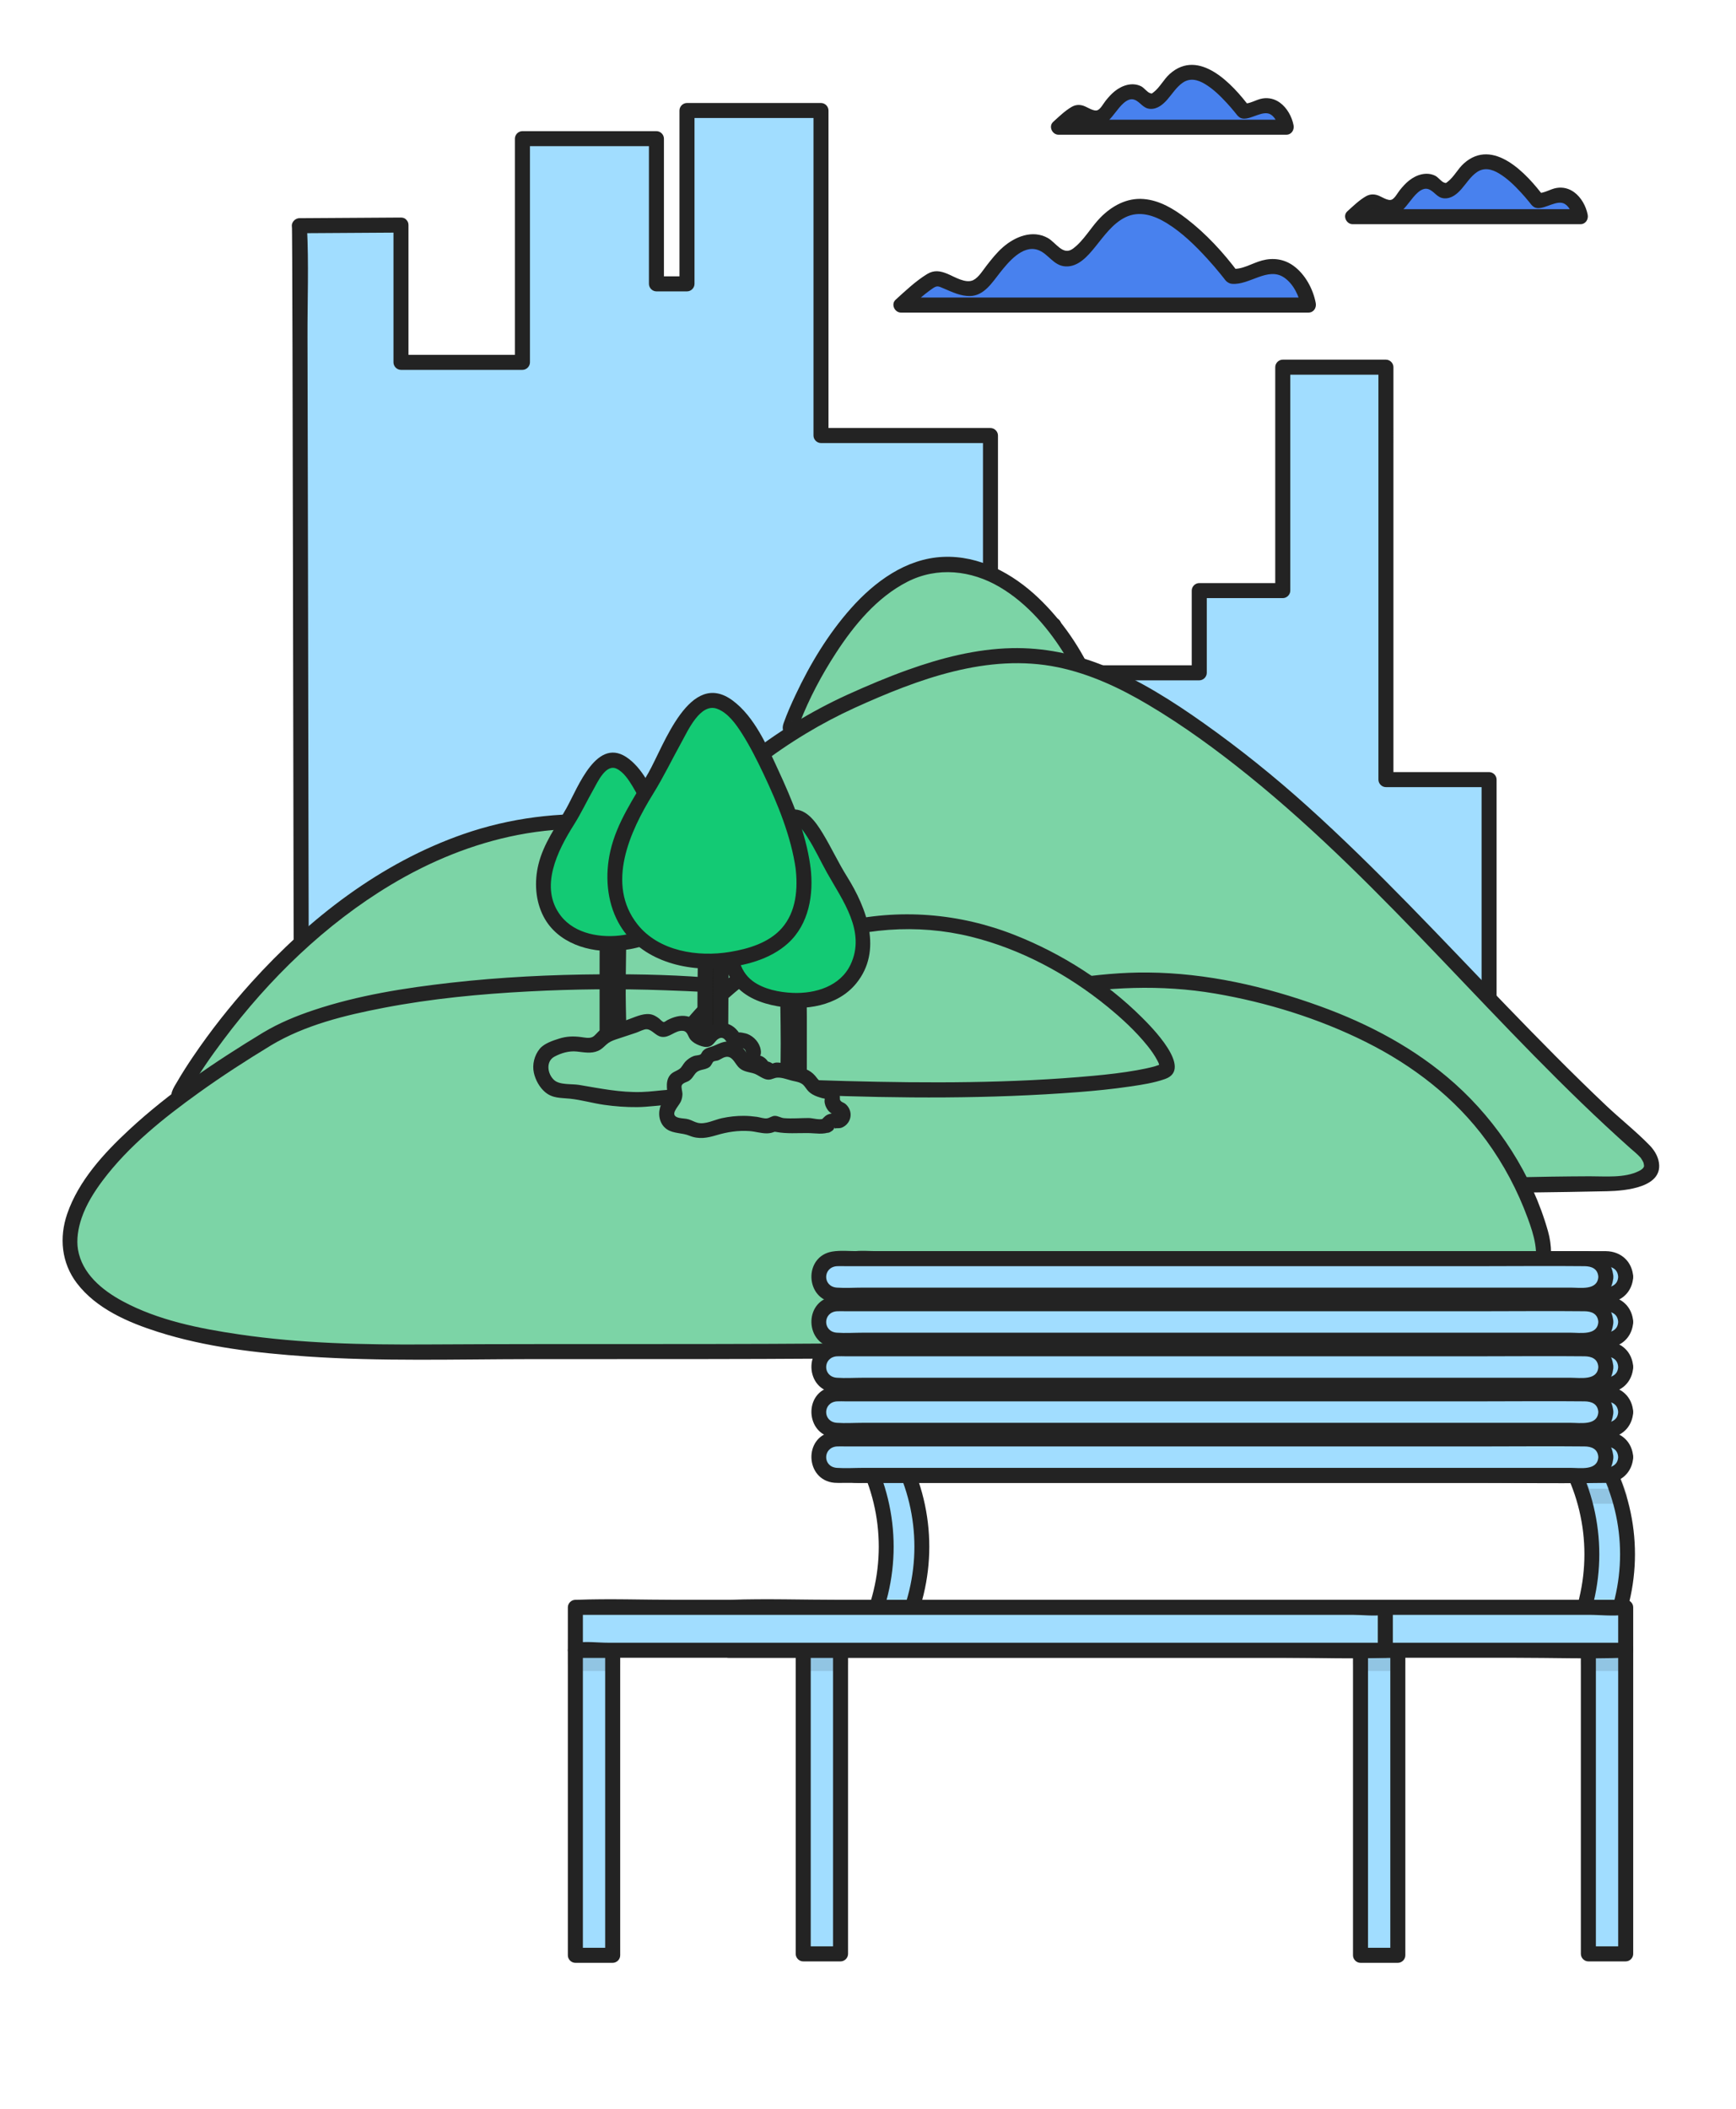 <?xml version="1.0" encoding="UTF-8"?>
<svg xmlns="http://www.w3.org/2000/svg" viewBox="0 0 280 340">
  <g id="Layer_2">
    <path d="m64.676,36.288v22.133h19.588V22.356h21.614v23.412h4.928v-27.951h21.614v52.405h27.336v30.558h10.214v7.699h23.461v-13.257h13.469v-36.022h16.639v66.497h16.639v57.861H88.785l-1.031-.009-38.636-.363c-.032-.056-.072-.124-.117-.201-.064-.111-.139-.243-.226-.393-.028-.053-.06-.107-.094-.166-.115-.205-.244-145.768-.389-146.033l16.383-.104Z" style="fill:#a1ddff;"></path>
    <path d="m63.464,36.288v22.133c0,.655.555,1.212,1.212,1.212h19.588c.655,0,1.212-.555,1.212-1.212V22.356l-1.212,1.212h21.614l-1.212-1.212v23.412c0,.655.555,1.212,1.212,1.212h4.928c.655,0,1.212-.555,1.212-1.212v-27.951l-1.212,1.212h21.614l-1.212-1.212v52.405c0,.655.555,1.212,1.212,1.212h27.336l-1.212-1.212v30.558c0,.655.555,1.212,1.212,1.212h10.214l-1.212-1.212v7.699c0,.655.555,1.212,1.212,1.212h23.461c.655,0,1.212-.555,1.212-1.212v-13.257l-1.212,1.212h13.469c.655,0,1.212-.555,1.212-1.212v-36.022l-1.212,1.212h16.639l-1.212-1.212v66.497c0,.655.555,1.212,1.212,1.212h16.639l-1.212-1.212v57.861l1.212-1.212H96.527c-2.552,0-5.105.009-7.657,0-4.881-.017-9.763-.091-14.644-.137-7.869-.074-15.739-.148-23.608-.222-.5-.005-1-.009-1.5-.014l1.046.6c-.21-.363-.348-.905-.272-.158-.001-.014-.001-.028-.002-.043-.005-.06-.008-.126-.004-.187.012-.238-.006-.481-.008-.72-.009-.957-.013-1.914-.017-2.871-.016-3.524-.026-7.048-.035-10.571-.031-11.653-.051-23.305-.073-34.958-.026-14.073-.05-28.146-.076-42.219-.023-12.166-.046-24.332-.079-36.498-.016-5.883.221-11.837-.083-17.715-.01-.184.006-.39-.053-.565l-1.169,1.534c5.461-.035,10.922-.069,16.383-.104,1.559-.01,1.562-2.434,0-2.424-5.461.035-10.922.069-16.383.104-.751.005-1.423.776-1.169,1.534-.169-.503-.028-.205-.03.08-.003.357.009.714.012,1.071.012,1.33.018,2.661.024,3.992.022,4.687.035,9.373.047,14.06.039,14.594.065,29.188.091,43.781.029,15.922.056,31.844.087,47.766.021,10.491.031,20.983.082,31.474.008,1.634-.552,5.347,1.889,5.461,5.768.27,11.589.109,17.362.163,8.17.077,16.34.207,24.51.207h148.976c.655,0,1.212-.555,1.212-1.212v-57.861c0-.655-.555-1.212-1.212-1.212h-16.639l1.212,1.212V59.2c0-.655-.555-1.212-1.212-1.212h-16.639c-.655,0-1.212.555-1.212,1.212v36.022c.404-.404.808-.808,1.212-1.212h-13.469c-.655,0-1.212.555-1.212,1.212v13.257l1.212-1.212h-23.461c.404.404.808.808,1.212,1.212v-7.699c0-.655-.555-1.212-1.212-1.212h-10.214l1.212,1.212v-30.558c0-.655-.555-1.212-1.212-1.212h-27.336l1.212,1.212V17.818c0-.655-.555-1.212-1.212-1.212h-21.614c-.655,0-1.212.555-1.212,1.212v27.951l1.212-1.212h-4.928l1.212,1.212v-23.412c0-.655-.555-1.212-1.212-1.212h-21.614c-.655,0-1.212.555-1.212,1.212v36.065l1.212-1.212h-19.588l1.212,1.212v-22.133c0-1.559-2.424-1.562-2.424,0Z" style="fill:#232323;"></path>
  </g>
  <g id="Layer_3">
    <path d="m176.72,116.8c2.687-.857-7.725-26.269-24.38-25.81-14.651.404-24.107,23.686-24.947,26.419-.162.528,48.591-.374,49.327-.609Z" style="fill:#7cd4a6;"></path>
    <path d="m177.042,117.968c2.973-1.126.323-6.609-.45-8.389-2.117-4.873-5.226-9.479-9.075-13.149-4.149-3.955-9.561-6.917-15.441-6.642-5.956.278-11.015,4.004-14.842,8.317-3.665,4.131-6.568,8.941-8.913,13.927-.701,1.491-1.38,3.008-1.93,4.563-.468,1.322.251,2.011,1.503,2.108,2.955.231,5.973.088,8.933.071,5.09-.029,10.179-.097,15.269-.176,8.026-.125,16.134.002,24.146-.543.26-.018.548-.018.8-.084,1.507-.397.868-2.735-.644-2.337.46-.121.063-.012-.212.001-.416.02-.832.037-1.248.052-1.377.049-2.754.085-4.132.12-4.327.11-8.655.195-12.983.272-8.904.159-17.816.342-26.722.275-1.03-.008-2.06-.016-3.089-.067-.119-.006-.262-.042-.381-.029.212-.023.379.114.664.772.442,1.023.211.642.432.209.122-.24.194-.524.292-.775,1.519-3.895,3.528-7.668,5.809-11.176,2.94-4.522,6.634-8.99,11.518-11.485,4.832-2.468,10.293-1.864,14.888.843,4.504,2.653,8.03,6.829,10.714,11.256,1.134,1.871,2.161,3.83,2.945,5.875.298.777.568,1.567.774,2.374.179.699.222,1.022.26,1.555.007.1-.008.201-.008.301.001-.27-.004.002-.007.001.059.022-.093.014.012-.022.166-.057.198-.25.473-.354-1.445.547-.818,2.891.644,2.337Z" style="fill:#232323;"></path>
    <path d="m137.254,113.072c26.508-12.055,37.988-9.318,61.243,8.208,22.363,16.853,44.321,44.595,66.556,64.087.81.71,4.815,5.492-6.674,5.492-19.807,0-39.596,1.155-59.394,1.733-13.896.405-27.793.811-41.694.876-10.917.051-21.898-.113-32.633-2.096-8.025-1.482-16.319-4.273-21.531-10.552-4.665-5.62-6.179-13.396-5.262-20.642,2.674-21.121,20.889-38.695,39.389-47.108Z" style="fill:#7cd4a6;"></path>
    <path d="m137.865,114.119c10.138-4.594,21.476-8.869,32.759-6.536,5.197,1.075,10.026,3.347,14.568,6.04,5.679,3.367,11.071,7.306,16.206,11.45,22.355,18.042,40.138,40.981,61.551,60.051.536.477,1.111.923,1.592,1.457.18.2-.031-.092.185.243.126.196.252.394.346.609.034.078.109.532.1.575-.061.28-.282.525-.822.796-2.321,1.166-5.46.84-7.952.849-4.126.016-8.252.079-12.377.174-16.341.377-32.669,1.198-49.007,1.67-16.305.472-32.665,1.1-48.977.672-7.818-.205-15.698-.758-23.356-2.425-6.306-1.373-12.768-3.667-17.402-8.349-9.614-9.715-7.071-25.25-1.39-36.28,5.796-11.253,15.384-20.392,26.154-26.874,2.527-1.521,5.139-2.895,7.821-4.123,1.416-.648.186-2.738-1.223-2.093-11.81,5.406-22.494,13.763-30.154,24.291-7.554,10.382-12.872,24.667-8.599,37.409,2.159,6.438,6.748,11.399,12.762,14.465,6.421,3.274,13.675,4.567,20.766,5.414,8.42,1.006,16.915,1.113,25.386,1.078,8.52-.034,17.04-.2,25.557-.415,17.178-.434,34.343-1.157,51.517-1.728,8.464-.281,16.927-.277,25.39-.478,2.794-.066,9.301-.574,8.227-4.979-.222-.91-.78-1.76-1.428-2.425-2.192-2.25-4.718-4.237-7.004-6.399-5.474-5.179-10.755-10.557-15.991-15.976-10.59-10.961-20.965-22.179-32.305-32.38-5.275-4.745-10.8-9.181-16.591-13.284-5.048-3.577-10.314-6.924-16.063-9.261-4.748-1.93-9.825-2.975-14.96-2.856-5.722.133-11.341,1.575-16.705,3.493-3.328,1.19-6.586,2.572-9.805,4.031-1.419.643-.188,2.732,1.223,2.093Z" style="fill:#232323;"></path>
    <path d="m155.863,175.708c6.917-1.421-20.016-43.976-62.908-43.284-37.731.609-61.98,39.511-64.132,44.079-.416.882,125.144-.405,127.04-.795Z" style="fill:#7cd4a6;"></path>
    <path d="m156.185,176.876c2.662-.599,2.019-3.993,1.37-5.838-1.364-3.876-3.802-7.371-6.308-10.584-7.877-10.101-18.528-18.349-30.262-23.47-14.563-6.355-31.134-7.762-46.256-2.499-13.314,4.633-24.823,13.537-34.193,23.923-3.405,3.775-6.576,7.781-9.425,11.993-.883,1.305-1.739,2.631-2.528,3.995-.511.883-1.638,2.424-.358,3.175,1.016.596,2.947.325,4.056.349,2.963.063,5.928.076,8.892.088,9.664.037,19.328-.008,28.992-.063,11.849-.066,23.697-.162,35.545-.277,10.535-.102,21.069-.217,31.603-.364,5.852-.081,11.713-.102,17.562-.325.435-.017.881-.02,1.31-.101,1.531-.29.882-2.627-.644-2.337.533-.101.168-.018-.037-.013-.244.006-.487.022-.731.031-.827.03-1.654.049-2.481.069-2.892.067-5.785.114-8.677.16-9.295.146-18.591.255-27.887.354-11.418.122-22.836.225-34.255.307-10.446.074-20.893.135-31.34.145-6.377.006-12.766.068-19.142-.131-.602-.019-1.202-.05-1.803-.09-.293-.02.141.044.098.016-.219-.142.151.076.162.09l.235.183.206,1.412c.022-.003.036-.101.057-.116.049-.034.07-.162.107-.21.127-.166.21-.396.312-.579,1.648-2.974,3.626-5.784,5.663-8.502,7.363-9.825,16.445-18.667,27.004-25,6.337-3.8,13.235-6.641,20.503-8.052,7.675-1.49,15.68-1.259,23.318.346,13.413,2.818,25.724,9.89,35.563,19.349,3.683,3.541,7.096,7.431,9.862,11.736.96,1.493,1.922,3.164,2.587,4.726.224.525.487,1.246.653,1.875.067.254.125.51.171.769.064.359.001-.13.021.156.008.12.019.24.02.36.001.111-.004.22-.009.33-.015.302.019-.275-.002.009-.006.086-.044.185-.072.265-.063.183.151-.28.007-.033-.096.165.053-.024.037-.031.037.016-.289.019.055-.018-.377.04.195-.003-.205.087-1.521.342-.877,2.679.644,2.337Z" style="fill:#232323;"></path>
    <path d="m43.067,167.513c18.828-11.404,71.443-9.977,79.529-7.49,33.9,10.423,46.066-8.449,80.41.442,17.889,4.631,37.615,13.802,45.358,37.91.677,2.107.852,4.491.217,6.671-1.689,5.8-8.698,6.93-9.998,7.087-59.176,7.127-112.049,5.47-171.324,5.853-65.103.421-73.793-20.429-24.193-50.472Z" style="fill:#7cd4a6;"></path>
    <path d="m43.679,168.56c5.5-3.302,11.992-4.876,18.232-6.075,7.719-1.483,15.573-2.229,23.416-2.639,7.291-.381,14.605-.456,21.902-.186,4.643.172,9.472.299,13.968,1.26,1.505.322,2.964.843,4.452,1.233,2.462.645,4.956,1.171,7.473,1.551,4.402.665,8.849.91,13.296.677,7.907-.415,15.588-2.324,23.353-3.71,8.7-1.553,17.475-1.972,26.221-.481,8.336,1.422,16.725,4.021,24.299,7.804,7.567,3.78,14.429,9.033,19.446,15.899,2.803,3.835,5.042,8.072,6.678,12.53,1.003,2.733,1.869,5.563.951,8.457-.577,1.82-1.884,3.241-3.498,4.217-3.082,1.862-6.151,1.937-9.476,2.316-6.242.712-12.494,1.337-18.753,1.88-12.193,1.059-24.412,1.805-36.64,2.315-24.294,1.013-48.613,1.089-72.924,1.094-12.443.002-24.886-.011-37.329.063-10.067.059-20.195-.152-30.172-1.62-6.379-.939-13.064-2.259-18.794-5.35-3.38-1.823-6.549-4.479-7.201-8.322-.272-1.604.016-3.445.595-5.124.753-2.184,2.017-4.191,3.397-6.03,4.188-5.58,9.861-10.092,15.486-14.133,3.765-2.704,7.662-5.22,11.624-7.625,1.332-.808.115-2.905-1.223-2.093-7.609,4.618-15.117,9.637-21.656,15.709-4.058,3.767-8.127,8.196-9.965,13.528-1.318,3.822-.924,7.92,1.554,11.177,3.138,4.125,8.3,6.341,13.098,7.865,7.719,2.453,15.925,3.4,23.974,3.954,11.954.823,23.964.448,35.937.432,25.097-.033,50.199.119,75.291-.499,25.365-.625,50.714-2.093,75.92-5.053,3.157-.371,6.23-.866,8.938-2.68,4.15-2.78,5.455-7.694,4.116-12.421-2.566-9.063-8.014-17.498-15.013-23.759-6.299-5.635-13.841-9.624-21.753-12.489-8.885-3.218-18.291-5.352-27.768-5.434-8.332-.072-16.445,1.612-24.579,3.203-8.482,1.659-16.99,2.655-25.617,1.532-2.632-.342-5.242-.862-7.816-1.506-1.7-.425-3.362-1.012-5.069-1.398-1.904-.431-3.87-.634-5.811-.822-6.387-.62-12.829-.758-19.242-.719-8.114.049-16.239.45-24.304,1.361-7.432.84-14.936,2.024-22.051,4.396-2.829.943-5.621,2.087-8.182,3.624-1.336.802-.119,2.898,1.223,2.093Z" style="fill:#232323;"></path>
    <path d="m107.623,172.453c-.134-2.538,12.723-24.191,39.763-23.856,23.787.295,44.381,22.788,40.33,24.158-13.952,4.718-79.917,3.046-80.093-.302Z" style="fill:#7cd4a6;"></path>
    <path d="m108.835,172.453c-.009-.337-.118.256.028-.172.083-.245.156-.49.252-.732-.117.293.087-.192.116-.252.064-.134.128-.268.195-.4.192-.382.4-.756.616-1.125,1.128-1.926,2.49-3.709,3.973-5.374,4.464-5.013,10.094-9.046,16.344-11.519,8.291-3.281,17.586-3.995,26.251-1.853,8.026,1.984,15.594,6.046,21.986,11.258,2.336,1.905,4.587,3.981,6.482,6.332.599.744,1.152,1.531,1.598,2.376.223.422.174.325.294.722.06.199.078.294.041.132.071.315-.058.168.008.111.141-.121.214-.329.269-.335-.38.041-.798.244-1.171.342-.899.235-1.811.421-2.726.585-2.331.417-4.688.682-7.045.9-13.209,1.225-26.58,1.196-39.83.849-6.012-.157-12.029-.405-18.023-.914-2.043-.173-4.155-.377-6.101-.673-1.236-.188-2.555-.361-3.72-.84.445.183-.158-.043-.196-.13.077.179.307.21.358.711-.157-1.537-2.582-1.553-2.424,0,.132,1.296,1.376,1.734,2.473,2.035,1.655.453,3.39.656,5.089.864,5.656.692,11.368.971,17.058,1.193,14.26.556,28.642.638,42.879-.465,2.765-.214,5.527-.489,8.272-.893,1.917-.282,3.918-.574,5.751-1.227,4.566-1.627-2.288-8.464-3.746-9.913-5.774-5.737-12.896-10.273-20.45-13.268-8.975-3.559-18.744-4.354-28.15-2.093-7.585,1.823-14.612,5.672-20.322,10.975-3.35,3.111-6.857,6.983-8.52,11.328-.177.462-.346.963-.333,1.465.042,1.557,2.466,1.563,2.424,0Z" style="fill:#232323;"></path>
    <path d="m104.747,140.649c-.388-.307-.949-.24-1.256.147-1.035,1.308-2.307,2.508-3.538,3.669-.067.063-.131.127-.198.191-.019-.471-.04-.941-.068-1.402-.075-1.208-.018-2.415.042-3.694.039-.839.079-1.681.08-2.522.002-1.17-.024-2.341-.049-3.511-.024-1.128-.049-2.255-.049-3.382,0-.494-.4-.894-.894-.894-.494,0-.894.4-.894.894,0,1.14.024,2.281.049,3.421.025,1.157.051,2.314.049,3.471-.001.568-.021,1.136-.046,1.704-.196-.182-.392-.364-.589-.543-1.07-.977-2.081-1.901-2.863-3.078-.273-.411-.828-.527-1.239-.251-.411.273-.524.828-.251,1.239.903,1.362,2.044,2.403,3.147,3.41.502.459,1.006.918,1.49,1.412.062.063.137.101.211.142-.021.76-.025,1.527.022,2.293.064,1.037.102,2.101.117,3.199-.026.127-.025.254.005.38.01,1.129-.003,2.296-.043,3.521-.067,2.033-.065,3.97-.062,6.02l.003,11.656c0,.494.4.894.894.894.494,0,.894-.4.894-.894l-.003-11.659c-.003-2.034-.005-3.956.06-5.958.039-1.195.052-2.334.044-3.441.451-.442.907-.881,1.369-1.317,1.276-1.204,2.596-2.45,3.712-3.861.307-.387.241-.949-.147-1.256Z" style="fill:#1d1d1b;"></path>
    <path d="m105.359,139.602c-1.176-.658-2.181-.262-3.012.69-1.083,1.24-2.262,2.365-3.448,3.505.69.286,1.379.571,2.069.857-.114-2.697.06-5.361.052-8.057-.004-1.347-.043-2.693-.069-4.039-.021-1.093.264-2.588-.366-3.556-1.112-1.707-3.611-.922-3.853.979-.178,1.395.014,2.921.043,4.326.03,1.478.047,2.953-.013,4.431.69-.286,1.379-.571,2.069-.857-.715-.662-1.453-1.304-2.129-2.007-.544-.566-.937-1.306-1.518-1.825-1.017-.908-2.699-.598-3.293.641-.73,1.522.672,2.926,1.637,3.957,1.104,1.18,2.401,2.565,3.74,3.468l-.6-1.046c-.074,3.209.187,6.413.095,9.627-.06,2.087-.056,4.174-.055,6.261.001,3.024.001,6.047.002,9.071 0.0.839-.159,1.891.089,2.715.702,2.329,3.97,1.674,4.124-.612.173-2.57-.001-5.211-.002-7.786-.001-4.422.125-8.845.104-13.264l-.355.857c1.462-1.427,3.005-2.782,4.358-4.317,1.049-1.189,1.835-2.457.576-3.83-1.056-1.152-2.767.565-1.714,1.714-.183-.2-1.397,1.293-1.649,1.55-.623.634-1.272,1.241-1.916,1.853-.538.511-1.463,1.109-1.681,1.851-.214.728-.041,1.692-.054,2.441-.045,2.568-.095,5.133-.094,7.702.001,3.341.002,6.683.002,10.024 0.0.186-.123.985 0,1.15.709.946.635-.545.635-.711l-.001-4.805c-.001-3.874-.058-7.757.046-11.63.052-1.922.084-3.841.02-5.763-.035-1.061-.123-2.121-.122-3.183 0-1.086-.036-1.479-.843-2.207-1.382-1.245-2.589-2.623-3.903-3.92l-.252-.364c-.453.324-.489.629-.107.913.196.428.696.846,1.018,1.181.676.703,1.414,1.345,2.129,2.007.783.725,2.025.205,2.069-.857.077-1.888.025-3.775-.013-5.663-.01-.489-.02-.977-.027-1.466-.005-.326-.008-.652-.01-.978l-.635-.005c-.256.198.045,2.799.052,3.119.078,3.642-.163,7.271-.009,10.91.044,1.046,1.295,1.602,2.069.857.681-.656,1.376-1.297,2.04-1.97.326-.331.646-.667.956-1.014.155-.17.305-.344.452-.521.387-.322.412-.426.075-.311,1.363.762,2.586-1.33,1.223-2.093Z" style="fill:#232323;"></path>
    <path d="m122.094,149.829c.388-.307.949-.24,1.256.147,1.035,1.308,2.307,2.508,3.538,3.669.067.063.131.127.198.191.019-.471.04-.941.068-1.402.075-1.208.018-2.415-.042-3.694-.039-.839-.079-1.681-.079-2.522-.002-1.17.024-2.341.049-3.511.024-1.128.049-2.255.049-3.383,0-.494.4-.894.894-.894s.894.401.894.894c0,1.14-.024,2.281-.049,3.421-.025,1.157-.051,2.314-.049,3.471.001.568.021,1.136.046,1.704.196-.182.392-.364.589-.543,1.07-.977,2.081-1.901,2.863-3.078.273-.411.828-.527,1.239-.251.411.273.524.828.251,1.239-.903,1.362-2.044,2.403-3.147,3.41-.502.459-1.006.918-1.49,1.412-.062.063-.137.101-.211.142.021.76.025,1.527-.022,2.293-.064,1.037-.102,2.101-.117,3.199.026.127.025.254-.005.38-.01,1.129.003,2.296.043,3.521.067,2.033.065,3.97.062,6.02l-.003,11.656c0,.494-.4.894-.894.894s-.894-.4-.894-.894l.003-11.659c.003-2.034.005-3.956-.06-5.958-.039-1.195-.052-2.334-.044-3.441-.451-.442-.907-.881-1.369-1.317-1.276-1.204-2.596-2.45-3.712-3.861-.307-.387-.241-.949.147-1.256Z" style="fill:#1d1d1b;"></path>
    <path d="m122.706,150.875c-.336-.115-.311-.011.075.311l.298.349c.356.408.729.8,1.11,1.186.664.673,1.358,1.315,2.04,1.97.775.746,2.024.189,2.069-.857.154-3.639-.086-7.267-.009-10.91.01-.476.021-.952.03-1.428.007-.374.176-1.117.021-1.45.084-.373-.127-.452-.633-.236-.001.244-.004.489-.007.733-.006.489-.015.977-.025,1.466-.04,1.97-.099,3.938-.018,5.908.043,1.063,1.287,1.581,2.069.857.613-.567,1.242-1.12,1.834-1.71.328-.326,1.551-1.322,1.567-1.811.047-1.449-.85.091-.958.223-.27.327-.562.638-.859.94-.579.589-1.196,1.137-1.803,1.697-.485.447-1.256.953-1.589,1.523-.38.65-.14,1.72-.165,2.445-.062,1.778-.159,3.546-.147,5.326.029,4.281.106,8.56.105,12.841l-.001,5.52c-0.0.335-.15,1.087-0,1.379.073.143-.075,1.072.635.142.057-.075-.022-.3 0-.394.133-.558 0-1.317 0-1.889l.001-2.77.001-5.364c.001-2.39.007-4.781-.06-7.17-.026-.938-.046-1.876-.046-2.815-0-1.07-.267-1.407-1.033-2.144-.761-.732-1.54-1.447-2.289-2.192-.318-.316-.632-.636-.937-.965-.188-.202-.808-1.143-1.028-.902,1.052-1.148-.657-2.866-1.714-1.714-1.262,1.377-.477,2.636.576,3.83,1.354,1.534,2.896,2.89,4.358,4.317l-.355-.857c-.019,4.007.105,8.015.104,12.024-.001,2.924-.108,5.869-.002,8.792.059,1.634,1.638,3.058,3.246,2.011,1.066-.695.966-1.882.966-2.981l.002-9.231c0-1.946.013-3.892-.025-5.837-.071-3.598.148-7.197.065-10.788l-.6,1.046c1.345-.907,2.63-2.285,3.74-3.468.968-1.031,2.366-2.436,1.637-3.957-.594-1.24-2.276-1.549-3.293-.641-.579.517-.974,1.258-1.518,1.825-.675.703-1.414,1.345-2.129,2.007.69.286,1.379.571,2.069.857-.116-2.85.282-5.76.052-8.596-.159-1.967-2.703-2.939-3.875-1.14-.595.913-.343,2.28-.362,3.314-.025,1.354-.064,2.707-.072,4.061-.017,2.768.168,5.506.051,8.276.69-.286,1.379-.571,2.069-.857-1.186-1.142-2.355-2.273-3.448-3.505-.841-.948-1.828-1.353-3.012-.69-1.361.762-.141,2.856,1.223,2.093Z" style="fill:#232323;"></path>
    <path d="m123.41,138.649c-.551-.437-1.349-.341-1.785.209-1.471,1.858-3.278,3.564-5.027,5.214-.095.09-.187.181-.281.271-.027-.67-.056-1.337-.097-1.993-.107-1.717-.026-3.432.06-5.25.056-1.193.112-2.388.113-3.584.002-1.663-.034-3.327-.07-4.99-.035-1.603-.07-3.204-.07-4.807,0-.702-.569-1.271-1.271-1.271s-1.271.569-1.271,1.271c0,1.621.035,3.242.07,4.862.036,1.645.072,3.288.07,4.933-.001.807-.03,1.614-.065,2.421-.279-.259-.558-.517-.837-.772-1.521-1.389-2.958-2.701-4.069-4.374-.387-.585-1.177-.749-1.761-.356-.585.389-.745,1.177-.356,1.761,1.284,1.935,2.905,3.415,4.472,4.846.714.652,1.43,1.305,2.118,2.006.088.09.195.144.3.202-.03,1.081-.036,2.171.032,3.259.091,1.474.145,2.986.167,4.546-.037.181-.035.361.007.541.015,1.605-.004,3.263-.061,5.004-.096,2.89-.092,5.642-.088,8.555l.004,13.019c0,.703.569,1.271,1.271,1.271s1.271-.569,1.271-1.271l-.004-13.023c-.004-2.891-.007-5.622.086-8.467.056-1.698.074-3.317.063-4.89.641-.628,1.289-1.251,1.945-1.871,1.814-1.712,3.689-3.482,5.276-5.487.436-.55.343-1.349-.209-1.785Z" style="fill:#1d1d1b;"></path>
    <path d="m124.022,137.603c-1.814-1.079-2.963.114-4.114,1.428-1.385,1.581-2.936,2.999-4.449,4.455.69.286,1.379.571,2.069.857-.145-3.478.031-6.901.072-10.378.024-1.973-.035-3.947-.077-5.919-.019-.881-.037-1.762-.048-2.644-.01-.797.109-1.731-.164-2.494-.43-1.199-1.74-1.926-2.991-1.582-1.486.408-1.828,1.772-1.82,3.124.022,3.829.23,7.658.071,11.487.69-.286,1.379-.571,2.069-.857-1.733-1.606-3.328-3.186-4.812-5.023-1.192-1.476-3.6-1.34-4.32.555-.731,1.921,1.322,3.804,2.524,5.053.796.828,1.649,1.599,2.496,2.374.822.752,1.587,1.635,2.51,2.258l-.6-1.046c-.09,3.676.25,7.347.199,11.024-.051,3.642-.145,7.278-.143,10.92.002,3.226.002,6.451.003,9.677 0,1.092-.064,2.206.001,3.296.191,3.2,4.754,3.181,4.966.003.204-3.062-.002-6.204-.003-9.272-.002-5.702.178-11.405.148-17.106l-.355.857c1.867-1.825,3.825-3.564,5.602-5.48,1.413-1.523,3.297-3.424,1.411-5.376-1.086-1.124-2.799.591-1.714,1.714.462.478-3.949,4.499-4.425,4.951-.757.718-1.532,1.422-2.267,2.164-.851.86-.668,1.751-.676,2.906-.028,3.925-.151,7.846-.149,11.771.002,3.93.002,7.861.003,11.791 0.0.063.03,1.162-.059,1.141-.16-.037-.06-1.024-.06-1.141l-.002-6.413c-.002-5.697.102-11.389.148-17.085.019-2.364-.051-4.722-.175-7.085-.037-.699-.056-1.397-.052-2.098.003-.518.139-1.147-.084-1.628-.401-.866-1.656-1.671-2.362-2.319-.847-.777-1.702-1.544-2.505-2.367-.387-.396-.762-.802-1.118-1.226-.206-.246-.406-.497-.595-.756-.09-.123-.682-.875-.103-.36.783.696,1.371,1.733,2.125,2.488.879.881,1.815,1.704,2.727,2.55.783.726,2.025.204,2.069-.857.118-2.857.027-5.712-.03-8.569-.015-.729-.028-1.459-.036-2.188-.002-.227.044-1.535.081-1.488.244.314.039,1.558.044,1.952.01.721.024,1.442.04,2.163.116,5.519-.22,11.025.01,16.537.044,1.047,1.295,1.602,2.069.857.968-.932,1.955-1.843,2.899-2.799.379-.385,2.363-2.92,2.726-2.704,1.344.799,2.564-1.295,1.223-2.093Z" style="fill:#232323;"></path>
    <path d="m109.023,141.553c.486,3.896-.569,7.697-4.542,9.358-6.706,2.802-16.708,1.062-16.815-8.295-.046-4.02,2.168-7.621,4.299-10.946,1.32-2.059,3.747-7.956,5.894-8.934,2.199-1.002,4.368,1.952,5.329,3.624,2.286,3.978,4.083,8.266,5.332,12.721.228.815.401,1.646.504,2.472Z" style="fill:#13ca74;"></path>
    <path d="m107.811,141.553c.266,2.352.092,4.96-1.62,6.77-1.423,1.505-3.651,2.129-5.644,2.434-3.513.538-7.8-.124-10.1-3.107-3.522-4.569-.521-10.497,2.106-14.653,1.17-1.851,2.094-3.828,3.174-5.731.662-1.167,2-4.184,3.753-3.315,1.099.545,1.914,1.779,2.528,2.795.886,1.467,1.66,3.016,2.378,4.57,1.529,3.308,2.965,6.93,3.467,10.558.213,1.538,2.549.884,2.337-.644-.511-3.694-1.997-7.352-3.526-10.732-1.269-2.804-2.696-6.164-5.196-8.114-5.136-4.007-8.243,4.59-10.112,7.928-1.659,2.964-3.685,5.679-4.508,9.041-.684,2.795-.513,5.882.84,8.457,2.227,4.238,7.312,5.821,11.826,5.485,2.809-.209,5.911-.975,8.039-2.919,2.443-2.232,3.037-5.669,2.681-8.824-.173-1.532-2.599-1.55-2.424,0Z" style="fill:#232323;"></path>
    <path d="m117.818,150.733c-.486,3.896.569,7.697,4.542,9.358,6.706,2.802,16.708,1.062,16.815-8.295.046-4.02-2.168-7.621-4.299-10.946-1.32-2.059-3.746-7.956-5.894-8.934-2.199-1.002-4.368,1.952-5.329,3.624-2.286,3.978-4.083,8.266-5.332,12.721-.228.815-.401,1.646-.504,2.472Z" style="fill:#13ca74;"></path>
    <path d="m116.606,150.733c-.316,2.796.089,5.757,1.91,8,1.673,2.06,4.317,3.049,6.865,3.497,4.444.781,9.721.009,12.726-3.685,4.296-5.281,1.684-12.142-1.5-17.228-1.409-2.251-2.514-4.661-3.89-6.929-1.166-1.921-2.861-4.414-5.475-3.786-3.278.787-5.089,4.964-6.404,7.667-1.838,3.777-3.61,7.957-4.189,12.143-.211,1.525,2.124,2.185,2.337.644.443-3.203,1.644-6.381,2.921-9.338,1.068-2.472,2.227-5.244,3.995-7.311.582-.68,1.623-1.834,2.635-1.36.751.352,1.33,1.368,1.756,2.03,1.163,1.807,2.05,3.767,3.098,5.639,2.493,4.452,6.324,9.483,3.789,14.813-1.666,3.503-5.689,4.702-9.309,4.555-2.161-.088-4.698-.589-6.466-1.904-2.343-1.743-2.679-4.747-2.374-7.446.175-1.547-2.25-1.535-2.424,0Z" style="fill:#232323;"></path>
    <path d="m129.519,139.849c.721,5.532-.748,10.943-6.382,13.334-9.509,4.034-23.736,1.638-23.961-11.658-.096-5.713,3.022-10.848,6.024-15.588,1.86-2.936,5.262-11.335,8.306-12.742,3.118-1.441,6.223,2.741,7.601,5.109,3.28,5.636,5.867,11.715,7.676,18.037.331,1.157.582,2.336.735,3.509Z" style="fill:#13ca74;"></path>
    <path d="m128.307,139.849c.413,3.384.142,7.136-2.219,9.807-2.073,2.344-5.339,3.318-8.335,3.818-5.185.866-11.498-.091-14.941-4.45-5.12-6.483-1.215-14.998,2.534-21.042,1.687-2.72,3.059-5.582,4.61-8.379.99-1.785,2.991-6.293,5.678-5.336,1.736.619,3.045,2.45,3.996,3.939,1.329,2.082,2.453,4.324,3.51,6.553,2.281,4.812,4.465,10.108,5.211,15.412.216,1.538,2.552.884,2.337-.644-.744-5.293-2.93-10.548-5.164-15.371-1.793-3.87-3.805-8.563-7.335-11.195-6.949-5.18-11.127,7.289-13.605,11.64-2.336,4.102-5.076,7.937-6.144,12.626-.87,3.819-.595,8.039,1.304,11.521,3.166,5.807,10.197,7.863,16.424,7.346,3.822-.317,8.05-1.382,10.946-4.027,3.379-3.085,4.149-7.869,3.618-12.218-.186-1.529-2.612-1.547-2.424,0Z" style="fill:#232323;"></path>
    <path d="m126.338,176.693c.054-.191.05-.403-.034-.631-.05-.135-.131-.259-.236-.359-.068-.065-.134-.114-.206-.155.003-.063.001-.127-.014-.194-.051-.228-.171-.443-.345-.6-.11-.1-.238-.172-.374-.218-.061-.154-.154-.296-.274-.412-.113-.11-.239-.188-.372-.238.091-.453.025-.912-.352-1.283-.328-.323-.705-.396-1.079-.331-.033-.227-.141-.449-.298-.614-.305-.32-.671-.418-1.01-.361-.015-.01-.03-.021-.046-.03-.09-.052-.27-.06-.341-.122-.023-.02-.034-.028-.04-.031.008.001.026-.007.015-.084-.015-.108.107-.306.118-.435.012-.142.003-.281-.035-.42-.002-.007-.005-.014-.007-.022.511-1.008-.73-2.353-1.757-2.454-.32-.031-.666.139-.971.084-.224-.04-.328-.305-.439-.485-.31-.503-.672-.912-1.255-1.091-1.091-.335-2.058.248-2.574,1.137-.168.14-.362.296-.563.257-.018-.003-.036-.005-.054-.005-.584-.163-1.208-.345-1.565-.831-.225-.306-.311-.695-.518-1.013-.692-1.065-2.338-.878-3.439-.246-.401.23-.813.511-1.274.493-.908-.036-1.443-1.179-2.344-1.292-.328-.041-.655.064-.969.168-1.556.515-3.111,1.029-4.667,1.544-.677.224-1.377.461-1.897.949-.233.219-.424.482-.672.684-1.016.823-2.497.338-3.801.235-1.155-.092-3.007.499-4.549,1.421-.145.22-.285.441-.414.656-.612,1.014-.61,2.024-.149,3.099.382.891.96,1.773,1.885,2.137.29.114.59.204.894.28,1.811-.099,3.703.401,5.519.762,3.152.626,6.393.801,9.595.519,2.483-.219,5.133-.682,7.357.445.256.13.506.28.764.404.011.087.041.176.095.265.439.725,1.228.929,2.024.992,1.031.081,2.071.093,3.105.091,1.027-.002,2.051-.028,3.075-.103.529-.038,1.054-.095,1.58-.162.364-.046.755-.082,1.123-.168.605.082,1.342-.051,1.568-.562.165-.078.308-.217.332-.394.066-.471.071-.905-.116-1.276Z" style="fill:#7cd4a6;"></path>
    <path d="m127.549,176.693c.11-.955-.346-1.643-1.076-2.191l.6,1.046c-.062-.837-.397-1.278-.959-1.841-.513-.514.457.408-.243-.248-.254-.237-.455-.459-.776-.62l.6,1.046c.172-1.606-1.032-2.89-2.643-2.826l1.169.89c-.228-.734-.613-1.296-1.322-1.647-.159-.079-.981-.216-.699-.151.422.097-.488-.251-.27-.084l.557,1.369c.076-.436.102-.829.141-1.261.095-1.048-.061.751.09-.304.031-.213.01-.399-.024-.614-.177-1.142-1.088-2.145-2.151-2.558-.191-.074-1.511-.41-1.54-.149.04-.362.518.742.285.136-.099-.256-.407-.599-.597-.795-.779-.802-1.968-1.171-3.063-.905-.521.127-1.012.386-1.417.736-.17.147-.47.65-.656.726.412-.169.018-.06-.175-.274-.414-.461-.56-1.073-1.001-1.52-.432-.437-1.001-.695-1.596-.809-1.091-.209-2.155.128-3.12.614-.15.075-.458.334-.609.328-.208-.008-.578-.439-.734-.561-.455-.353-.921-.633-1.502-.71-1.242-.165-2.642.583-3.786.962-1.39.46-3.019.786-4.246,1.619-.425.289-.782.884-1.234,1.101-.539.259-1.3.074-1.854.003-1.228-.157-2.303-.126-3.499.248-1.039.325-2.44.789-3.143,1.645-.874,1.065-1.245,2.555-.943,3.894.261,1.153.913,2.341,1.823,3.104,1.209,1.014,2.524.895,3.984,1.047,1.849.192,3.655.726,5.496.99,1.779.254,3.571.387,5.368.369,3.449-.033,6.95-1.12,10.157.556l-.557-.724c.594,1.663,2.12,2.07,3.729,2.177,1.899.127,3.841.101,5.738-.042.825-.062,1.64-.196,2.462-.276.697-.068,1.418-.024,2.048-.39,1.108-.644,1.662-2.024,1.146-3.429-.534-1.452-2.877-.824-2.337.644.113.307-.02.958.341.301-.01.018-.492.462-.435.435.293-.139-.528-.037-.522-.038-.236.022-.463.08-.696.115-1.533.232-3.093.301-4.642.316-1.174.012-2.764.214-3.895-.143-.618-.195-.678-.668-1.156-1.038-.576-.445-1.497-.77-2.199-.966-2.75-.768-5.672-.021-8.459.065-3.479.107-6.707-.577-10.109-1.143-1.175-.196-3.114.043-4.019-.778-1.104-1.002-1.376-3.027.065-3.788,1.094-.578,2.329-.944,3.567-.819,1.175.119,2.326.389,3.457-.107.543-.238.87-.586,1.291-.973.485-.446.971-.658,1.585-.867.776-.264,1.556-.515,2.333-.772.311-.103.622-.206.933-.309.456-.151,1.24-.595,1.718-.562.831.057,1.437,1.078,2.351,1.223,1.34.212,2.206-1.092,3.47-.963.774.079.777.893,1.227,1.418.375.437.867.716,1.399.919.548.21,1.117.37,1.692.167.713-.252.871-.966,1.485-1.268.743-.366,1.032.268,1.426.759.362.451.715.74,1.303.796.579.055,1.444-.292,1.627.613.061.299-.104.876-.158,1.184-.104.598.091,1.01.557,1.369.184.141,1.128.273,1.178.434.154.494.628.911,1.169.89.29-.018.363.116.219.402-.042.392.255.874.6,1.046.16.08.834.707.81.678-.119-.147.122.531.134.55l.189.245c.286.094.327.19.121.288-.178,1.547,2.247,1.534,2.424,0Z" style="fill:#232323;"></path>
    <path d="m133.356,181.42c.169-.102.236-.311.371-.454.378-.398,1.052-.131,1.58-.281.635-.181.91-1.093.481-1.595-.396-.463-1.178-.526-1.445-1.074-.282-.578.155-1.442-.356-1.832-.121-.092-.273-.132-.42-.167-.905-.214-1.916-.375-2.505-1.094-.29-.354-.446-.816-.793-1.114-.293-.253-.684-.355-1.06-.45-.784-.197-1.569-.395-2.353-.592-.809-.204-1.694-.401-2.452-.054-.153.07-.304.163-.472.164-.213.001-.395-.145-.566-.272-.581-.429-1.269-.712-1.984-.815-.359-.052-.739-.064-1.052-.248-.391-.23-.591-.673-.835-1.055-.608-.953-1.801-1.654-2.868-1.282-.52.181-.948.591-1.485.713-.249.057-.523.053-.733.197-.331.228-.373.734-.702.964-.226.158-.525.142-.799.17-.708.071-1.373.485-1.749,1.089-.151.243-.26.517-.456.725-.451.477-1.256.498-1.673,1.006-.647.788.108,2.036-.29,2.974-.121.285-.339.515-.53.759-.372.476-.653,1.042-.693,1.645-.04.603.193,1.241.681,1.597.669.487,1.593.345,2.396.548.606.153,1.148.508,1.757.653,1.103.262,2.23-.192,3.317-.515,2.255-.671,4.672-.791,6.983-.347.587.113,1.225.255,1.756-.017.184-.094.356-.238.562-.243.208-.005.388.131.576.219.454.214.983.155,1.484.124,1.098-.068,2.191.086,3.288.009.78-.054,2.418.323,3.04-.052Z" style="fill:#7cd4a6;"></path>
    <path d="m134.213,182.277l.198-.212c.128-.298.201-.338.221-.119.295-.092.685-.001.997-.092.476-.14.895-.458,1.172-.864.691-1.012.441-2.313-.505-3.053-.184-.144-.521-.237-.667-.398-.219-.24-.149-.264-.165-.651-.021-.508-.128-.963-.455-1.366-.836-1.028-2.403-.554-3.188-1.64-.901-1.246-1.77-1.56-3.232-1.928-.795-.2-1.589-.434-2.4-.558-.33-.051-.658-.092-.993-.08-.369.014-1.115.417-1.405.351.441.1-.231-.43-.114-.31-.205-.209-.662-.347-.932-.45-.511-.195-1.301-.145-1.762-.399-.371-.205-.641-.954-.946-1.284-.482-.523-1.107-.962-1.793-1.171-1.218-.37-2.033.111-3.109.567-.652.276-1.291.278-1.786.853-.098.113-.247.445-.338.512-.255.186-.8.161-1.11.275-.525.193-1.008.526-1.388.936-.371.401-.518.882-.963,1.181-.57.383-1.141.471-1.566,1.08-.387.555-.453,1.208-.422,1.867.033.697.172,1.013-.209,1.621-.343.548-.727,1.008-.902,1.65-.346,1.269-.01,2.736,1.135,3.495,1.055.699,2.439.537,3.591,1.013,1.531.632,2.871.375,4.403-.08,1.75-.52,3.49-.789,5.321-.657.939.068,1.884.383,2.826.367.202-.003.482-.037.671-.082.626-.149.373-.226.824-.141,1.66.312,3.396.16,5.094.176,1.253.012,2.46.303,3.652-.218,1.426-.623.194-2.712-1.223-2.093-.563.246-1.687-.115-2.312-.116-1.302-.001-2.679.125-3.973.021-.513-.041-.963-.376-1.49-.37-.469.006-.806.33-1.241.399-.495.079-1.138-.168-1.626-.236-.69-.096-1.384-.159-2.081-.166-1.207-.012-2.427.124-3.607.38-1.228.267-2.657,1.059-3.92.734-.483-.124-.921-.397-1.399-.542-.519-.157-1.051-.127-1.57-.247-1.687-.39-.153-1.74.261-2.578.194-.392.279-.839.288-1.275.008-.361-.251-1.081-.107-1.399.188-.415.875-.513,1.218-.762.402-.291.595-.63.878-1.02.677-.933,1.529-.556,2.377-1.169.288-.208.447-.73.642-.878.097-.074.587-.132.692-.169.31-.11.575-.303.871-.437,1.11-.501,1.578.295,2.165,1.138.699,1.004,1.496,1.07,2.604,1.342.943.232,1.674,1.128,2.679,1.042.451-.039.819-.289,1.27-.319.75-.05,1.623.301,2.348.483.753.189,1.52.239,2.019.873.321.407.536.789.96,1.109.454.343.976.558,1.52.721.177.053.491.163.692.172.354.163.434.14.241-.07-.121-.239-.157-.192-.109.139-.222.872.488,2.221,1.373,2.456l.14.071c.18.138.209.078.086-.18-.246-.05-.579.016-.814.077-.632.165-.897.512-1.319.964-1.065,1.138.646,2.856,1.714,1.714Z" style="fill:#232323;"></path>
    <path d="m198.674,44.545s-7.734-10.441-13.921-11.214-8.507,6.574-11.601,8.121c-3.094,1.547-3.48-3.48-7.734-2.32-4.254,1.16-6.187,6.961-8.507,7.347-2.32.387-5.027-1.933-6.187-1.547-1.16.387-5.414,4.254-5.414,4.254h65.739s-.773-4.254-3.867-5.8c-3.094-1.547-5.8,1.547-8.507,1.16Z" style="fill:#4881ee;"></path>
    <path d="m199.72,43.933c-2.385-3.21-5.182-6.239-8.353-8.68-2.019-1.555-4.333-2.964-6.931-3.167-2.71-.212-5.095,1.111-6.948,2.989-1.537,1.558-2.666,3.719-4.441,5.022-1.611,1.183-2.733-.997-4.056-1.73-2.463-1.366-5.266-.218-7.228,1.491-.992.864-1.809,1.904-2.617,2.935-.591.754-1.269,1.907-2.145,2.36-1.221.632-3.042-.53-4.17-.998-1.183-.49-2.182-.653-3.307.038-1.837,1.128-3.48,2.691-5.072,4.135-.791.718-.158,2.069.857,2.069h65.739c.839,0,1.313-.771,1.169-1.534-.431-2.285-1.713-4.656-3.614-6.024-1.504-1.082-3.269-1.316-5.042-.844-1.625.432-3.155,1.506-4.887,1.338-1.552-.15-1.541,2.275,0,2.424,2.828.273,5.809-2.806,8.449-1.006,1.518,1.036,2.423,2.987,2.757,4.756l1.169-1.534h-65.739l.857,2.069c1.304-1.184,2.632-2.385,4.068-3.407.912-.65.994-.549,2.091-.079,1.314.563,2.643,1.191,4.105,1.174,2.291-.027,3.591-2.178,4.865-3.778,1.311-1.647,3.593-4.465,6.049-3.674,1.722.554,2.52,2.548,4.485,2.672,2.086.131,3.628-1.683,4.816-3.145,1.408-1.732,2.793-3.747,4.848-4.763,2.281-1.127,4.661-.316,6.693.935,2.474,1.523,4.597,3.606,6.547,5.741.754.825,1.483,1.672,2.186,2.541.203.251.403.504.602.758-.159-.205.046.061.105.141.92,1.238,3.025.031,2.093-1.223Z" style="fill:#232323;"></path>
    <path d="m247.991,32.342s-4.323-5.836-7.782-6.268c-3.458-.432-4.755,3.675-6.485,4.539-1.729.865-1.945-1.945-4.323-1.297s-3.458,3.891-4.755,4.107c-1.297.216-2.81-1.081-3.458-.865s-3.026,2.378-3.026,2.378h36.746s-.432-2.378-2.162-3.242c-1.729-.865-3.242.865-4.755.649Z" style="fill:#4881ee;"></path>
    <path d="m249.038,31.73c-2.773-3.723-8.201-9.597-12.924-5.387-.977.87-1.597,2.182-2.631,2.969-.328.25-.244.214-.528.136-.467-.128-.984-.872-1.456-1.107-1.429-.711-3.058-.166-4.236.773-.571.455-1.044.992-1.499,1.56-.329.411-.782,1.275-1.268,1.503-.634.298-1.702-.519-2.353-.714-.676-.202-1.277-.141-1.884.215-1.074.631-2.033,1.567-2.953,2.4-.792.718-.158,2.069.857,2.069h36.746c.835,0,1.317-.771,1.169-1.534-.268-1.378-1.047-2.797-2.189-3.628-.828-.603-1.792-.845-2.805-.685-1.052.165-2.018.896-3.092.83-1.558-.096-1.552,2.328,0,2.424,1.379.085,3.196-1.421,4.42-.657.759.474,1.164,1.517,1.328,2.361l1.169-1.534h-36.746l.857,2.069c.683-.619,1.375-1.256,2.126-1.792.112-.08.388-.343.545-.35-.537.023.425.408.517.447.773.327,1.584.634,2.439.537,1.275-.145,2.003-1.204,2.742-2.136.632-.796,1.816-2.444,3.024-1.994.963.358,1.365,1.401,2.528,1.475,1.15.074,2.073-.697,2.784-1.512.795-.911,1.467-2.009,2.476-2.707,1.181-.817,2.436-.484,3.584.206,1.339.805,2.481,1.929,3.535,3.071.436.472.856.958,1.262,1.456.076.094.326.407.293.365-.077-.098.046.06.071.094.921,1.237,3.026.03,2.093-1.223Z" style="fill:#232323;"></path>
    <path d="m200.552,17.916s-4.323-5.836-7.782-6.268c-3.458-.432-4.755,3.675-6.485,4.539s-1.945-1.945-4.323-1.297c-2.378.648-3.458,3.891-4.755,4.107-1.297.216-2.81-1.081-3.458-.865s-3.026,2.378-3.026,2.378h36.746s-.432-2.378-2.162-3.242c-1.729-.865-3.242.865-4.755.649Z" style="fill:#4881ee;"></path>
    <path d="m201.598,17.304c-2.773-3.723-8.201-9.597-12.924-5.387-.977.87-1.597,2.182-2.631,2.969-.328.25-.244.214-.528.136-.467-.128-.984-.872-1.456-1.107-1.429-.711-3.058-.166-4.236.773-.571.455-1.044.992-1.499,1.56-.329.411-.782,1.275-1.268,1.503-.634.298-1.703-.519-2.353-.714-.676-.202-1.277-.141-1.884.215-1.074.631-2.033,1.567-2.953,2.4-.792.718-.158,2.069.857,2.069h36.746c.835,0,1.317-.771,1.169-1.534-.268-1.378-1.047-2.797-2.189-3.628-.828-.603-1.792-.845-2.805-.685-1.052.165-2.017.896-3.092.83-1.558-.096-1.552,2.328,0,2.424,1.379.085,3.196-1.421,4.42-.657.759.474,1.164,1.517,1.328,2.361l1.169-1.534h-36.746l.857,2.069c.683-.619,1.375-1.256,2.126-1.792.112-.08.388-.343.545-.35-.537.024.425.408.517.447.773.327,1.584.634,2.439.537,1.275-.145,2.003-1.204,2.742-2.136.632-.796,1.816-2.444,3.024-1.994.963.358,1.365,1.401,2.528,1.475,1.15.074,2.073-.697,2.784-1.512.795-.911,1.467-2.01,2.476-2.707,1.181-.817,2.436-.484,3.584.206,1.339.805,2.481,1.929,3.535,3.071.436.472.856.958,1.262,1.456.076.094.326.407.293.365-.077-.098.046.06.071.094.921,1.237,3.026.03,2.093-1.223Z" style="fill:#232323;"></path>
  </g>
  <g id="Layer_4">
    <polygon points="133.566 265.833 131.561 265.833 129.552 265.833 129.552 315.022 131.561 315.022 133.566 315.022 135.572 315.022 135.572 265.833 133.566 265.833" style="fill:#a1ddff;"></polygon>
    <path d="m133.566,264.622h-4.014c-.655,0-1.212.555-1.212,1.212v49.189c0,.655.555,1.212,1.212,1.212h6.019c.655,0,1.212-.555,1.212-1.212v-49.189c0-.655-.555-1.212-1.212-1.212h-2.005c-1.559,0-1.562,2.424,0,2.424h2.005l-1.212-1.212v49.189l1.212-1.212h-6.019l1.212,1.212v-49.189l-1.212,1.212h4.014c1.559,0,1.562-2.424,0-2.424Z" style="fill:#232323;"></path>
    <polygon points="260.2 265.833 258.194 265.833 256.189 265.833 256.189 315.022 258.194 315.022 260.2 315.022 262.208 315.022 262.208 265.833 260.2 265.833" style="fill:#a1ddff;"></polygon>
    <path d="m260.2,264.622h-4.011c-.655,0-1.212.555-1.212,1.212v49.189c0,.655.555,1.212,1.212,1.212h6.019c.655,0,1.212-.555,1.212-1.212v-49.189c0-.655-.555-1.212-1.212-1.212h-2.008c-1.559,0-1.562,2.424,0,2.424h2.008l-1.212-1.212v49.189c.404-.404.808-.808,1.212-1.212h-6.019l1.212,1.212v-49.189l-1.212,1.212h4.011c1.559,0,1.562-2.424,0-2.424Z" style="fill:#232323;"></path>
    <polygon points="96.815 266.068 94.81 266.068 92.801 266.068 92.801 315.255 94.81 315.255 96.815 315.255 98.82 315.255 98.82 266.068 96.815 266.068" style="fill:#a1ddff;"></polygon>
    <path d="m96.815,264.856h-4.014c-.655,0-1.212.555-1.212,1.212v49.187c0,.655.555,1.212,1.212,1.212h6.019c.655,0,1.212-.555,1.212-1.212v-49.187c0-.655-.555-1.212-1.212-1.212h-2.005c-1.559,0-1.562,2.424,0,2.424h2.005l-1.212-1.212v49.187l1.212-1.212h-6.019l1.212,1.212v-49.187l-1.212,1.212h4.014c1.559,0,1.562-2.424,0-2.424Z" style="fill:#232323;"></path>
    <polygon points="223.448 266.068 221.443 266.068 219.437 266.068 219.437 315.255 221.443 315.255 223.448 315.255 225.457 315.255 225.457 266.068 223.448 266.068" style="fill:#a1ddff;"></polygon>
    <path d="m223.448,264.856h-4.011c-.655,0-1.212.555-1.212,1.212v49.187c0,.655.555,1.212,1.212,1.212h6.019c.655,0,1.212-.555,1.212-1.212v-49.187c0-.655-.555-1.212-1.212-1.212h-2.008c-1.559,0-1.562,2.424,0,2.424h2.008l-1.212-1.212v49.187l1.212-1.212h-6.019l1.212,1.212v-49.187l-1.212,1.212h4.011c1.559,0,1.562-2.424,0-2.424Z" style="fill:#232323;"></path>
    <path d="m259.016,236.144h-5.749c4.732,9.126,4.73,19.764,0,28.89h5.749c4.732-9.126,4.738-19.764,0-28.89Z" style="fill:#a1ddff;"></path>
    <path d="m259.016,234.932h-5.749c-.959,0-1.457,1.019-1.046,1.823,4.441,8.71,4.439,18.957,0,27.667-.41.805.088,1.823,1.046,1.823h5.749c.408,0,.856-.226,1.046-.6,4.853-9.517,4.858-20.597,0-30.113-.709-1.39-2.801-.165-2.093,1.223,4.446,8.709,4.442,18.957,0,27.667l1.046-.6h-5.749l1.046,1.823c4.851-9.517,4.853-20.596,0-30.113l-1.046,1.823h5.749c1.559,0,1.562-2.424,0-2.424Z" style="fill:#232323;"></path>
    <path d="m145.201,234.934h-5.751c4.735,9.126,4.733,19.763,0,28.89h5.751c4.73-9.127,4.733-19.764,0-28.89Z" style="fill:#a1ddff;"></path>
    <path d="m145.201,233.722h-5.751c-.958,0-1.457,1.019-1.046,1.823,4.444,8.71,4.442,18.956,0,27.667-.41.805.088,1.823,1.046,1.823h5.751c.408,0,.856-.226,1.046-.6,4.85-9.518,4.854-20.596,0-30.113-.709-1.39-2.801-.165-2.093,1.223,4.442,8.71,4.439,18.956,0,27.667l1.046-.6h-5.751l1.046,1.823c4.853-9.518,4.856-20.596,0-30.113l-1.046,1.823h5.751c1.559,0,1.562-2.424,0-2.424Z" style="fill:#232323;"></path>
    <g style="fill:none; opacity:.13;">
      <path d="m257.29,236.318h-3.834c.827,1.596,1.502,3.242,2.041,4.915h5.748c-.536-1.673-1.21-3.319-2.041-4.915h-1.914Z" style="fill:#a1ddff;"></path>
      <path d="m257.29,235.106h-3.834c-.956,0-1.461,1.019-1.046,1.823.783,1.519,1.39,2.995,1.919,4.625.166.51.619.89,1.169.89h5.748c.759,0,1.413-.778,1.169-1.534-.578-1.789-1.299-3.534-2.163-5.204-.193-.373-.637-.6-1.046-.6h-1.914c-.634,0-1.241.557-1.212,1.212.029.657.532,1.212,1.212,1.212h1.914l-1.046-.6c.785,1.518,1.392,2.995,1.919,4.625l1.169-1.534h-5.748l1.169.89c-.58-1.788-1.302-3.533-2.163-5.204l-1.046,1.823h3.834c.634,0,1.241-.557,1.212-1.212-.029-.657-.532-1.212-1.212-1.212Z" style="fill:#232323;"></path>
    </g>
    <path d="m262.208,205.875c0,1.624-1.316,2.939-2.942,2.939h-121.147c-1.623,0-2.939-1.315-2.939-2.939h0c0-1.624,1.316-2.94,2.939-2.94h121.147c1.625,0,2.942,1.316,2.942,2.94h0Z" style="fill:#a1ddff;"></path>
    <path d="m260.996,205.875c-.128,2.216-2.935,1.727-4.462,1.727h-114.139c-1.392,0-2.825.099-4.214,0-2.323-.165-2.282-3.311.021-3.456.453-.029.917,0,1.371,0h102.559c5.547,0,11.098-.058,16.646,0,1.102.011,2.142.39,2.219,1.729.089,1.55,2.514,1.561,2.424,0-.141-2.449-1.943-4.113-4.373-4.152-.585-.01-1.171,0-1.756,0h-115.752c-1.327,0-2.765-.152-4.084.063-4.7.767-4.407,7.797.322,8.22.415.037.836.02,1.252.02h104.173c5.29,0,10.591.1,15.88,0,2.42-.046,4.198-1.721,4.338-4.151.09-1.558-2.334-1.553-2.424,0Z" style="fill:#232323;"></path>
    <path d="m262.208,213.14c0,1.624-1.316,2.94-2.942,2.94h-121.147c-1.623,0-2.939-1.316-2.939-2.94h0c0-1.624,1.316-2.94,2.939-2.94h121.147c1.625,0,2.942,1.316,2.942,2.94h0Z" style="fill:#a1ddff;"></path>
    <path d="m260.996,213.14c-.128,2.217-2.934,1.729-4.462,1.729h-114.139c-1.392,0-2.825.099-4.214,0-2.322-.166-2.283-3.312.021-3.457.453-.029.917,0,1.371,0h102.559c5.547,0,11.098-.058,16.646,0,1.102.011,2.142.39,2.219,1.729.089,1.55,2.514,1.561,2.424,0-.141-2.449-1.943-4.113-4.373-4.152-.585-.01-1.171,0-1.756,0h-115.752c-1.327,0-2.765-.152-4.084.063-4.7.767-4.407,7.798.322,8.222.415.037.836.02,1.252.02h104.173c5.29,0,10.591.101,15.88,0,2.42-.046,4.198-1.723,4.338-4.152.09-1.558-2.334-1.553-2.424,0Z" style="fill:#232323;"></path>
    <path d="m262.208,220.405c0,1.624-1.316,2.94-2.942,2.94h-121.147c-1.623,0-2.939-1.316-2.939-2.94h0c0-1.624,1.316-2.942,2.939-2.942h121.147c1.625,0,2.942,1.318,2.942,2.942h0Z" style="fill:#a1ddff;"></path>
    <path d="m260.996,220.405c-.128,2.217-2.934,1.729-4.462,1.729h-114.139c-1.392,0-2.825.099-4.214,0-2.323-.166-2.283-3.313.021-3.459.453-.029.917,0,1.371,0h102.559c5.547,0,11.098-.058,16.646,0,1.102.012,2.142.391,2.219,1.73.089,1.55,2.514,1.561,2.424,0-.141-2.449-1.943-4.114-4.373-4.154-.585-.01-1.171,0-1.756,0h-115.752c-1.327,0-2.765-.152-4.084.063-4.7.768-4.408,7.8.322,8.223.415.037.836.02,1.252.02h104.173c5.29,0,10.591.101,15.88,0,2.42-.046,4.198-1.723,4.338-4.152.09-1.558-2.334-1.553-2.424,0Z" style="fill:#232323;"></path>
    <path d="m262.208,227.67c0,1.622-1.316,2.94-2.942,2.94h-121.147c-1.623,0-2.939-1.318-2.939-2.94h0c0-1.625,1.316-2.942,2.939-2.942h121.147c1.625,0,2.942,1.316,2.942,2.942h0Z" style="fill:#a1ddff;"></path>
    <path d="m260.996,227.67c-.128,2.217-2.934,1.729-4.462,1.729h-114.139c-1.392,0-2.825.099-4.214,0-2.322-.166-2.283-3.314.021-3.459.453-.029.917,0,1.371,0h102.559c5.547,0,11.098-.058,16.646,0,1.102.011,2.142.391,2.219,1.73.089,1.55,2.514,1.561,2.424,0-.141-2.449-1.942-4.114-4.373-4.154-.585-.01-1.171,0-1.756,0h-115.752c-1.327,0-2.765-.152-4.084.063-4.7.767-4.407,7.799.322,8.223.415.037.836.02,1.252.02h104.173c5.29,0,10.591.101,15.88,0,2.42-.046,4.198-1.724,4.338-4.152.09-1.558-2.334-1.553-2.424,0Z" style="fill:#232323;"></path>
    <path d="m262.208,234.934c0,1.625-1.316,2.94-2.942,2.94h-121.147c-1.623,0-2.939-1.315-2.939-2.94h0c0-1.624,1.316-2.939,2.939-2.939h121.147c1.625,0,2.942,1.315,2.942,2.939h0Z" style="fill:#a1ddff;"></path>
    <path d="m260.996,234.934c-.128,2.217-2.933,1.729-4.462,1.729h-114.139c-1.392,0-2.825.099-4.214,0-2.322-.165-2.283-3.311.021-3.456.453-.028.917,0,1.371,0h102.559c5.547,0,11.098-.058,16.646,0,1.101.011,2.142.388,2.219,1.727.089,1.55,2.514,1.561,2.424,0-.141-2.449-1.943-4.111-4.373-4.151-.585-.01-1.171,0-1.756,0h-115.752c-1.327,0-2.764-.152-4.084.063-4.7.767-4.407,7.797.322,8.22.415.037.836.02,1.252.02h104.173c5.29,0,10.591.1,15.88,0,2.42-.046,4.198-1.723,4.338-4.152.09-1.558-2.334-1.553-2.424,0Z" style="fill:#232323;"></path>
    <path d="m259.004,205.875c0,1.624-1.316,2.939-2.939,2.939h-121.15c-1.623,0-2.939-1.315-2.939-2.939h0c0-1.624,1.316-2.94,2.939-2.94h121.15c1.623,0,2.939,1.316,2.939,2.94h0Z" style="fill:#a1ddff;"></path>
    <path d="m257.792,205.875c-.128,2.216-2.932,1.727-4.459,1.727h-114.141c-1.392,0-2.825.099-4.214,0-2.323-.165-2.282-3.311.021-3.456.453-.029.917,0,1.371,0h102.561c5.548,0,11.099-.058,16.646,0,1.101.011,2.139.391,2.216,1.729.089,1.55,2.514,1.561,2.424,0-.141-2.447-1.941-4.112-4.37-4.152-.585-.01-1.171,0-1.756,0h-115.755c-1.327,0-2.765-.152-4.084.063-4.7.767-4.407,7.797.322,8.22.415.037.836.02,1.252.02h104.176c5.29,0,10.591.101,15.88,0,2.419-.046,4.195-1.723,4.335-4.151.09-1.558-2.334-1.553-2.424,0Z" style="fill:#232323;"></path>
    <path d="m259.004,213.14c0,1.624-1.316,2.94-2.939,2.94h-121.15c-1.623,0-2.939-1.316-2.939-2.94h0c0-1.624,1.316-2.94,2.939-2.94h121.15c1.623,0,2.939,1.316,2.939,2.94h0Z" style="fill:#a1ddff;"></path>
    <path d="m257.792,213.14c-.128,2.218-2.931,1.729-4.459,1.729h-114.141c-1.392,0-2.825.099-4.214,0-2.322-.166-2.283-3.312.021-3.457.453-.029.917,0,1.371,0h102.561c5.548,0,11.099-.058,16.646,0,1.101.011,2.139.391,2.216,1.729.089,1.55,2.514,1.561,2.424,0-.141-2.447-1.941-4.112-4.37-4.152-.585-.01-1.171,0-1.756,0h-115.755c-1.327,0-2.765-.152-4.084.063-4.7.767-4.407,7.798.322,8.222.415.037.836.02,1.252.02h104.176c5.29,0,10.591.101,15.88,0,2.419-.046,4.195-1.725,4.335-4.152.09-1.558-2.334-1.553-2.424,0Z" style="fill:#232323;"></path>
    <path d="m259.004,220.405c0,1.624-1.316,2.94-2.939,2.94h-121.15c-1.623,0-2.939-1.316-2.939-2.94h0c0-1.624,1.316-2.942,2.939-2.942h121.15c1.623,0,2.939,1.318,2.939,2.942h0Z" style="fill:#a1ddff;"></path>
    <path d="m257.792,220.405c-.128,2.218-2.931,1.729-4.459,1.729h-114.141c-1.392,0-2.825.099-4.214,0-2.323-.166-2.283-3.313.021-3.459.453-.029.917,0,1.371,0h102.561c5.548,0,11.099-.058,16.646,0,1.101.012,2.139.392,2.216,1.73.089,1.55,2.514,1.561,2.424,0-.141-2.447-1.941-4.114-4.37-4.154-.585-.01-1.171,0-1.756,0h-115.755c-1.327,0-2.765-.152-4.084.063-4.7.768-4.408,7.8.322,8.223.415.037.836.02,1.252.02h104.176c5.29,0,10.591.101,15.88,0,2.419-.046,4.195-1.725,4.335-4.152.09-1.558-2.334-1.553-2.424,0Z" style="fill:#232323;"></path>
    <path d="m259.004,227.67c0,1.622-1.316,2.94-2.939,2.94h-121.15c-1.623,0-2.939-1.318-2.939-2.94h0c0-1.625,1.316-2.942,2.939-2.942h121.15c1.623,0,2.939,1.316,2.939,2.942h0Z" style="fill:#a1ddff;"></path>
    <path d="m257.792,227.67c-.128,2.218-2.931,1.729-4.459,1.729h-114.141c-1.392,0-2.825.099-4.214,0-2.322-.166-2.283-3.314.021-3.459.453-.029.917,0,1.371,0h102.561c5.548,0,11.099-.058,16.646,0,1.102.012,2.139.392,2.216,1.73.089,1.55,2.514,1.561,2.424,0-.141-2.448-1.94-4.114-4.37-4.154-.585-.01-1.171,0-1.756,0h-115.755c-1.327,0-2.765-.152-4.084.063-4.7.767-4.407,7.799.322,8.223.415.037.836.02,1.252.02h104.176c5.29,0,10.591.101,15.88,0,2.419-.046,4.195-1.725,4.335-4.152.09-1.558-2.334-1.553-2.424,0Z" style="fill:#232323;"></path>
    <path d="m259.004,234.934c0,1.625-1.316,2.94-2.939,2.94h-121.15c-1.623,0-2.939-1.315-2.939-2.94h0c0-1.624,1.316-2.939,2.939-2.939h121.15c1.623,0,2.939,1.315,2.939,2.939h0Z" style="fill:#a1ddff;"></path>
    <path d="m257.792,234.934c-.128,2.218-2.931,1.729-4.459,1.729h-114.141c-1.392,0-2.825.099-4.214,0-2.322-.165-2.283-3.311.021-3.456.453-.028.917,0,1.371,0h102.561c5.548,0,11.099-.058,16.646,0,1.101.011,2.139.39,2.216,1.727.089,1.55,2.514,1.561,2.424,0-.141-2.447-1.941-4.111-4.37-4.151-.585-.01-1.171,0-1.756,0h-115.755c-1.327,0-2.765-.152-4.084.063-4.7.767-4.407,7.797.322,8.22.415.037.836.02,1.252.02h104.176c5.29,0,10.591.101,15.88,0,2.42-.046,4.195-1.724,4.335-4.152.09-1.558-2.334-1.553-2.424,0Z" style="fill:#232323;"></path>
    <g style="fill:none; opacity:.13;">
      <polygon points="133.566 264.326 131.561 264.326 129.553 264.326 129.553 268.197 135.572 268.197 135.572 264.326 133.566 264.326" style="fill:#a1ddff;"></polygon>
      <path d="m133.566,263.114h-4.014c-.655,0-1.212.555-1.212,1.212v3.871c0,.655.555,1.212,1.212,1.212h6.019c.655,0,1.212-.555,1.212-1.212v-3.871c0-.655-.555-1.212-1.212-1.212h-2.005c-.634,0-1.241.557-1.212,1.212.029.657.532,1.212,1.212,1.212h2.005l-1.212-1.212v3.871l1.212-1.212h-6.019l1.212,1.212v-3.871l-1.212,1.212h4.014c.634,0,1.241-.557,1.212-1.212-.029-.657-.532-1.212-1.212-1.212Z" style="fill:#232323;"></path>
      <polygon points="258.194 264.326 256.189 264.326 256.189 268.197 262.208 268.197 262.208 264.326 260.199 264.326 258.194 264.326" style="fill:#a1ddff;"></polygon>
      <path d="m258.194,263.114h-2.005c-.655,0-1.212.555-1.212,1.212v3.871c0,.655.555,1.212,1.212,1.212h6.019c.655,0,1.212-.555,1.212-1.212v-3.871c0-.655-.555-1.212-1.212-1.212h-4.014c-.634,0-1.241.557-1.212,1.212.029.657.532,1.212,1.212,1.212h4.014l-1.212-1.212v3.871l1.212-1.212h-6.019l1.212,1.212v-3.871l-1.212,1.212h2.005c.634,0,1.241-.557,1.212-1.212-.029-.657-.532-1.212-1.212-1.212Z" style="fill:#232323;"></path>
      <polygon points="96.815 264.56 94.81 264.56 92.801 264.56 92.801 268.197 98.82 268.197 98.82 264.56 96.815 264.56" style="fill:#a1ddff;"></polygon>
      <path d="m96.815,263.348h-4.014c-.655,0-1.212.555-1.212,1.212v3.637c0,.655.555,1.212,1.212,1.212h6.019c.655,0,1.212-.555,1.212-1.212v-3.637c0-.655-.555-1.212-1.212-1.212h-2.005c-.634,0-1.241.557-1.212,1.212.029.657.532,1.212,1.212,1.212h2.005l-1.212-1.212v3.637l1.212-1.212h-6.019l1.212,1.212v-3.637l-1.212,1.212h4.014c.634,0,1.241-.557,1.212-1.212-.029-.657-.532-1.212-1.212-1.212Z" style="fill:#232323;"></path>
      <polygon points="223.448 264.56 221.443 264.56 219.437 264.56 219.437 268.197 225.457 268.197 225.457 264.56 223.448 264.56" style="fill:#a1ddff;"></polygon>
      <path d="m223.448,263.348h-4.011c-.655,0-1.212.555-1.212,1.212v3.637c0,.655.555,1.212,1.212,1.212h6.019c.655,0,1.212-.555,1.212-1.212v-3.637c0-.655-.555-1.212-1.212-1.212h-2.008c-.634,0-1.241.557-1.212,1.212.029.657.532,1.212,1.212,1.212h2.008l-1.212-1.212v3.637l1.212-1.212h-6.019l1.212,1.212v-3.637l-1.212,1.212h4.011c.634,0,1.241-.557,1.212-1.212-.029-.657-.532-1.212-1.212-1.212Z" style="fill:#232323;"></path>
    </g>
    <rect x="117.538" y="259.149" width="144.67" height="6.919" style="fill:#a1ddff;"></rect>
    <path d="m262.208,264.856H123.47c-1.832,0-3.863-.249-5.683,0-.08.011-.168,0-.249,0l1.212,1.212v-6.919l-1.212,1.212h138.738c1.832,0,3.863.249,5.683,0,.08-.011.168,0,.249,0l-1.212-1.212v6.919c0,1.559,2.424,1.562,2.424,0v-6.919c0-.655-.555-1.212-1.212-1.212h-126.947c-5.812,0-11.665-.202-17.474,0-.083.003-.166,0-.249,0-.655,0-1.212.555-1.212,1.212v6.919c0,.655.555,1.212,1.212,1.212h126.947c5.812,0,11.665.202,17.474,0,.083-.003.166,0,.249,0,1.559,0,1.562-2.424,0-2.424Z" style="fill:#232323;"></path>
    <rect x="92.801" y="259.149" width="130.638" height="6.919" style="fill:#a1ddff;"></rect>
    <path d="m223.439,264.856h-125.348c-1.616,0-3.461-.25-5.063,0-.072.011-.153,0-.226,0l1.212,1.212v-6.919l-1.212,1.212h125.348c1.616,0,3.461.25,5.063,0,.072-.011.153,0,.226,0l-1.212-1.212v6.919c0,1.559,2.424,1.562,2.424,0v-6.919c0-.655-.555-1.212-1.212-1.212h-114.534c-5.278,0-10.602-.202-15.878,0-.075.003-.151,0-.226,0-.655,0-1.212.555-1.212,1.212v6.919c0,.655.555,1.212,1.212,1.212h114.534c5.278,0,10.602.202,15.878,0,.075-.003.151,0,.226,0,1.559,0,1.562-2.424,0-2.424Z" style="fill:#232323;"></path>
  </g>
</svg>
